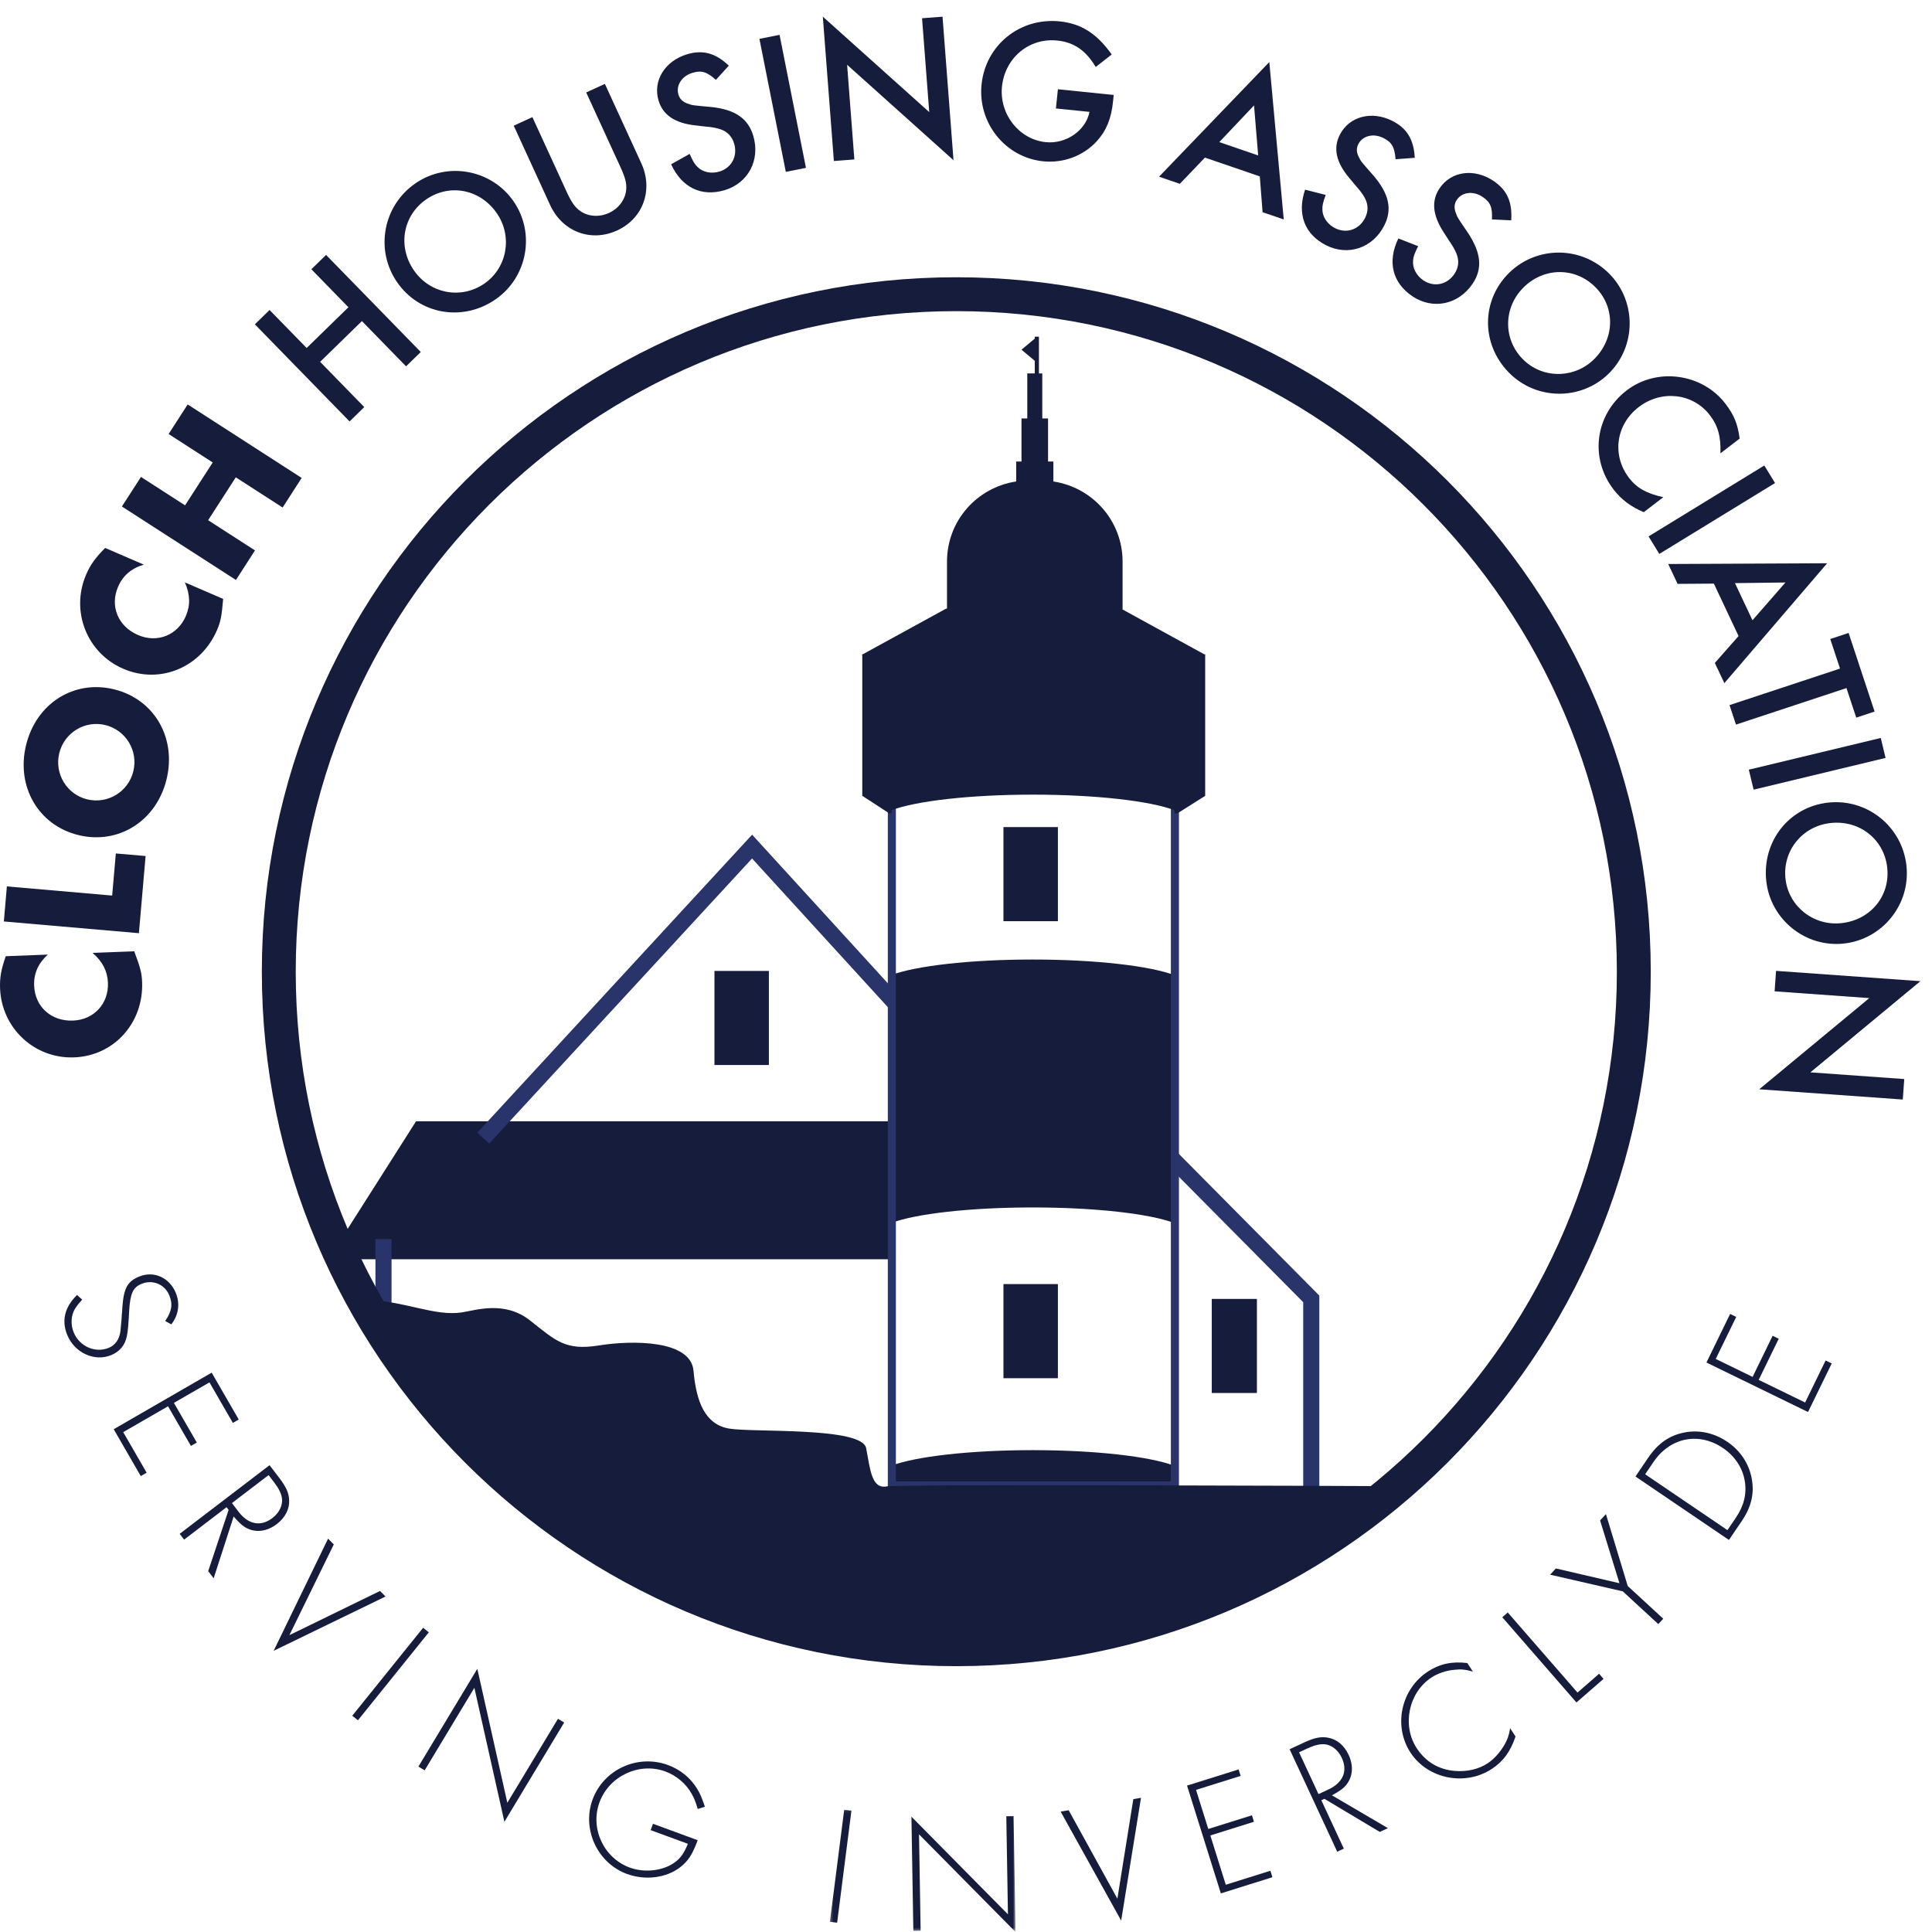 <svg width="678" height="678" viewBox="0 0 678 678" fill="none" xmlns="http://www.w3.org/2000/svg">
<mask id="mask0_401_69" style="mask-type:alpha" maskUnits="userSpaceOnUse" x="97" y="103" width="477" height="476">
<path d="M573.356 341.01C573.356 472.322 466.91 578.768 335.592 578.768C204.286 578.768 97.834 472.322 97.834 341.01C97.834 209.698 204.286 103.246 335.592 103.246C466.91 103.246 573.356 209.698 573.356 341.01Z" fill="white"/>
</mask>
<g mask="url(#mask0_401_69)">
<path fill-rule="evenodd" clip-rule="evenodd" d="M313.932 441.907H115.23L146.002 393.502H313.932V441.907Z" fill="#161C3C"/>
<path d="M169.595 399.39L263.932 297.089L318.582 356.937M134.577 434.83V462.194V434.83Z" stroke="#29346A" stroke-width="5.65"/>
<path fill-rule="evenodd" clip-rule="evenodd" d="M250.723 373.745H269.826V340.731H250.723V373.745Z" fill="#161C3C"/>
<path fill-rule="evenodd" clip-rule="evenodd" d="M352.144 323.275H371.252V290.249H352.144V323.275Z" fill="#161C3C"/>
<path fill-rule="evenodd" clip-rule="evenodd" d="M352.144 483.658H371.252V450.626H352.144V483.658Z" fill="#161C3C"/>
<path fill-rule="evenodd" clip-rule="evenodd" d="M425.248 488.844H441.086V455.83H425.248V488.844Z" fill="#161C3C"/>
<path d="M405.919 401.103L460.165 455.824V527.294" stroke="#29346A" stroke-width="5.65"/>
<path fill-rule="evenodd" clip-rule="evenodd" d="M312.742 429.192C321.205 425.974 340.237 423.732 362.403 423.732C384.569 423.732 403.594 425.974 412.069 429.192V342.194C403.594 338.988 384.569 336.728 362.403 336.728C340.237 336.728 321.205 338.988 312.742 342.194V429.192ZM412.063 514.37C403.594 511.153 384.563 508.904 362.397 508.904C340.237 508.904 321.205 511.153 312.736 514.37V521.275H412.063V514.37Z" fill="#161C3C"/>
<path fill-rule="evenodd" clip-rule="evenodd" d="M312.98 521.275H412.313V229.17H312.98V521.275Z" stroke="#29346A" stroke-width="2.831"/>
<path fill-rule="evenodd" clip-rule="evenodd" d="M422.935 229.795V229.604H422.596L393.948 213.891V197.066C393.948 182.763 383.385 171.035 369.665 168.965V161.953H367.797V146.853H365.769V131.039H364.592V118.151H363.134V118.829L358.478 122.724L363.134 126.62V131.039H360.506V146.853H358.478V161.953H356.61V168.965C342.89 171.023 332.333 182.751 332.333 197.054V213.606H331.976L302.787 229.604H302.602V229.705L302.364 229.842H302.602V279.271L312.023 285.408H312.861V284.332C321.319 281.108 340.362 278.866 362.528 278.866C384.688 278.866 403.719 281.108 412.171 284.332V285.408H413.241L422.935 279.295V229.842H423.03L422.935 229.795ZM687.944 575.164L678.22 575.051C678.161 575.051 672.748 574.956 665.54 572.684C658.879 570.573 642.066 571.001 604.431 572.833C593.702 573.344 583.58 573.832 578.566 573.832C563.317 573.832 544.577 572.821 534.918 564.863C523.357 555.33 520.549 537.85 520.163 535.037V509.838H500.162V521.59C462.051 521.412 315.615 520.811 311.107 521.632C305.921 522.578 305.38 515.762 303.964 508.221C302.549 500.668 264.396 502.761 255.915 501.34C247.422 499.924 244.33 491.913 243.378 481.059C242.433 470.211 221.95 470.27 210.162 472.162C198.357 474.059 195.002 470.485 186.028 463.407C177.071 456.324 167.014 459.821 161.977 460.576C152.544 461.986 141.97 456.592 128.749 456.151C115.545 455.717 95.235 442.217 77.072 417.838C60.556 395.679 39.812 387.204 23.355 375.392C4.954 362.189 -17.146 364.074 -17.146 364.074L-18.913 364.681C-19.353 368.374 -19.739 372.073 -20.078 375.791C-20.429 379.698 -20.756 383.623 -20.982 387.572C-21.107 389.606 -21.179 391.664 -21.268 393.722C-21.494 399.033 -21.684 404.374 -21.684 409.732C-21.684 415.656 -21.506 421.526 -21.232 427.372C-21.196 428.336 -21.155 429.299 -21.107 430.268C-20.816 435.716 -20.393 441.14 -19.864 446.529C-19.739 447.843 -19.602 449.163 -19.466 450.478C-18.901 455.664 -18.264 460.826 -17.497 465.947C-17.283 467.392 -17.033 468.819 -16.795 470.247C-16.135 474.428 -15.38 478.573 -14.577 482.712C-14.155 484.877 -13.715 487.036 -13.251 489.195C-12.466 492.888 -11.609 496.546 -10.705 500.204C-10.14 502.481 -9.581 504.777 -8.98 507.049C-7.963 510.891 -6.863 514.709 -5.721 518.516C-4.883 521.317 -4.003 524.094 -3.104 526.872C-2.575 528.454 -2.04 530.036 -1.487 531.612C0.256 536.738 2.099 541.823 4.062 546.861C4.365 547.652 4.675 548.437 4.99 549.21C8.761 558.684 12.882 567.974 17.384 577.056H17.319C22.083 586.661 27.281 595.992 32.806 605.121H31.967L34.756 609.04C41.447 609.439 45.26 611.758 48.626 613.846C52.164 616.046 55.495 618.092 62.269 618.092C69.049 618.092 72.385 616.046 75.918 613.846C79.623 611.562 83.822 608.963 91.816 608.963C99.809 608.963 104.002 611.562 107.713 613.846C111.246 616.046 114.582 618.092 121.362 618.092C128.136 618.092 131.467 616.046 134.999 613.846C138.71 611.562 142.903 608.963 150.903 608.963C158.896 608.963 163.095 611.562 166.8 613.846C170.333 616.046 173.663 618.092 180.443 618.092C187.223 618.092 190.554 616.046 194.086 613.846C197.792 611.562 201.996 608.963 209.996 608.963C217.995 608.963 222.188 611.562 225.887 613.846C229.42 616.046 232.762 618.092 239.542 618.092C246.322 618.092 249.653 616.046 253.185 613.846C256.885 611.562 261.09 608.963 269.083 608.963C277.076 608.963 281.287 611.562 284.998 613.846C288.531 616.046 291.861 618.092 298.641 618.092C305.415 618.092 308.764 616.046 312.296 613.846C315.99 611.562 320.2 608.963 328.194 608.963C336.187 608.963 340.386 611.562 344.079 613.846C347.612 616.046 350.948 618.092 357.71 618.092C364.502 618.092 367.833 616.046 371.366 613.846C375.077 611.562 379.27 608.963 387.269 608.963C395.262 608.963 399.461 611.562 403.166 613.846C406.693 616.046 410.029 618.092 416.798 618.092C423.572 618.092 426.92 616.046 430.459 613.846C434.152 611.562 438.363 608.963 446.35 608.963C454.343 608.963 458.554 611.562 462.247 613.846C465.786 616.046 469.134 618.092 475.908 618.092C482.688 618.092 486.031 616.046 489.564 613.846C493.269 611.562 497.468 608.963 505.461 608.963C513.472 608.963 517.665 611.562 521.376 613.846C524.903 616.046 528.251 618.092 535.031 618.092C541.805 618.092 545.154 616.046 548.686 613.846C552.398 611.562 556.596 608.963 564.596 608.963C572.589 608.963 576.788 611.562 580.499 613.846C584.032 616.046 587.374 618.092 594.142 618.092C600.934 618.092 604.276 616.046 607.809 613.846C611.52 611.562 615.713 608.963 623.724 608.963C631.724 608.963 635.934 611.562 639.646 613.846C643.19 616.046 646.538 618.092 653.324 618.092C660.116 618.092 663.459 616.046 666.997 613.846C669.989 612.008 673.337 609.98 678.684 609.255V607.893C679.529 606.548 680.361 605.216 681.176 603.854C683.596 599.816 685.94 595.748 688.206 591.609C688.218 591.597 688.218 591.597 688.23 591.585L687.944 575.164Z" fill="#161C3C"/>
</g>
<path fill-rule="evenodd" clip-rule="evenodd" d="M573.356 341.01C573.356 472.322 466.91 578.768 335.592 578.768C204.286 578.768 97.834 472.322 97.834 341.01C97.834 209.698 204.286 103.246 335.592 103.246C466.91 103.246 573.356 209.698 573.356 341.01Z" stroke="#161C3C" stroke-width="11.895"/>
<path fill-rule="evenodd" clip-rule="evenodd" d="M16.783 334.997C13.405 338.048 11.823 341.611 11.984 345.893C12.269 353.309 17.967 358.448 25.597 358.157C32.948 357.877 38.158 352.251 37.879 344.906C37.724 340.838 36.023 337.478 32.478 334.391L47.103 333.832C49.244 339.535 49.75 341.45 49.869 344.662C50.416 358.995 40.002 370.539 26.02 371.068C12.109 371.604 0.559 360.833 0.024 346.851C-0.119 343.139 0.41 340.118 2.022 335.562L16.783 334.997Z" fill="#161C3C"/>
<path fill-rule="evenodd" clip-rule="evenodd" d="M39.366 314.283L40.651 299.504L51.094 300.408L48.745 327.486L1.35 323.37L2.415 311.071L39.366 314.283Z" fill="#161C3C"/>
<path fill-rule="evenodd" clip-rule="evenodd" d="M30.588 280.514C37.802 282.268 45.04 277.861 46.794 270.647C48.555 263.445 44.148 256.201 36.94 254.44C29.791 252.704 22.553 257.111 20.798 264.319C19.044 271.533 23.451 278.777 30.588 280.514ZM39.991 241.897C54.068 245.323 62.008 258.853 58.445 273.484C54.883 288.114 41.608 296.488 27.537 293.063C13.531 289.655 5.591 276.113 9.148 261.482C12.71 246.851 25.919 238.466 39.991 241.897ZM50.47 198.148C46.099 199.451 43.137 201.985 41.436 205.916C38.492 212.725 41.418 219.821 48.43 222.848C55.18 225.768 62.305 222.937 65.225 216.187C66.837 212.452 66.754 208.687 64.886 204.381L78.315 210.18C77.792 216.258 77.423 218.191 76.145 221.141C70.453 234.314 56.078 240.232 43.238 234.683C30.463 229.158 24.688 214.456 30.237 201.616C31.706 198.208 33.484 195.71 36.91 192.29L50.47 198.148Z" fill="#161C3C"/>
<path fill-rule="evenodd" clip-rule="evenodd" d="M74.651 162.292L59.17 152.312L65.861 141.934L105.868 167.722L99.184 178.1L82.745 167.508L73.039 182.56L89.478 193.153L82.793 203.531L42.779 177.743L49.47 167.371L64.945 177.345L74.651 162.292Z" fill="#161C3C"/>
<path fill-rule="evenodd" clip-rule="evenodd" d="M122.272 107.826L109.271 94.486L114.428 89.46L147.662 123.533L142.499 128.564L127.006 112.679L112.34 126.976L127.833 142.862L122.677 147.899L89.443 113.815L94.605 108.789L107.612 122.123L122.272 107.826Z" fill="#161C3C"/>
<path fill-rule="evenodd" clip-rule="evenodd" d="M145.252 94.878C150.914 103.11 161.839 105.126 169.951 99.541C178.004 93.992 179.943 82.96 174.358 74.848C168.53 66.379 157.825 64.297 149.594 69.959C141.362 75.627 139.459 86.469 145.252 94.878ZM180.258 70.696C187.948 81.866 185.088 97.359 173.853 105.09C162.327 113.024 147.161 110.371 139.346 99.024C131.537 87.676 134.398 72.183 145.805 64.333C157.04 56.601 172.527 59.468 180.258 70.696ZM198.802 67.193C200.563 71.018 201.716 72.683 203.59 74.027C206.397 76.037 210.287 76.299 213.724 74.717C217.102 73.171 219.44 70.054 219.749 66.617C219.951 64.321 219.445 62.358 217.685 58.522L205.719 32.443L212.273 29.439L225.042 57.267C229.33 66.617 225.702 76.685 216.555 80.878C207.343 85.107 197.339 81.295 193.057 71.945L180.288 44.112L186.836 41.108L198.802 67.193ZM251.216 28.036C248.058 25.175 246.179 24.616 243.033 25.55C239.268 26.668 237.127 29.993 238.085 33.204C238.531 34.715 239.601 35.803 241.409 36.386C243.152 36.981 242.456 36.898 249.729 37.564C257.967 38.462 262.54 41.578 264.348 47.662C266.87 56.149 262.582 64.273 254.297 66.736C246.155 69.156 239.292 65.832 235.515 57.648L242.028 54.002C243.181 56.637 243.782 57.648 244.811 58.605C246.625 60.455 249.628 61.044 252.435 60.217C256.747 58.932 258.942 54.787 257.639 50.404C256.866 47.805 255.183 46.14 252.703 45.319C251.472 44.938 250.128 44.665 248.82 44.534L247.13 44.367L245.513 44.177L243.895 43.987C236.806 43.19 232.607 40.341 231.102 35.274C229.027 28.298 233.368 21.345 241.171 19.032C246.643 17.402 251.097 18.609 255.766 23.04L251.216 28.036Z" fill="#161C3C"/>
<path fill-rule="evenodd" clip-rule="evenodd" d="M282.833 58.903L275.768 60.306L266.508 13.637L273.573 12.234L282.833 58.903Z" fill="#161C3C"/>
<path fill-rule="evenodd" clip-rule="evenodd" d="M288.757 5.846L326.1 39.342L323.578 6.405L330.763 5.852L334.617 56.226L297.279 22.731L299.819 55.953L292.634 56.506L288.757 5.846Z" fill="#161C3C"/>
<path fill-rule="evenodd" clip-rule="evenodd" d="M390.831 33.323L390.611 35.524C389.98 41.697 388.267 45.825 384.949 49.5C380.262 54.686 373.179 57.333 366.078 56.607C352.809 55.251 343.079 43.142 344.459 29.654C345.874 15.814 357.912 6.078 371.894 7.506C379.418 8.273 384.937 11.782 390.135 19.121L384.526 23.498C380.97 17.616 376.884 14.833 370.99 14.226C361.124 13.215 352.66 20.31 351.626 30.385C350.638 40.038 357.621 48.929 366.988 49.887C374.077 50.612 381.018 45.866 382.344 39.265L370.556 38.063L371.252 31.319L390.831 33.323ZM440.081 36.987L427.895 49.863L441.532 54.543L440.081 36.987ZM422.857 55.305L414.049 64.505L406.752 62.007L445.439 21.779L450.507 77.007L443.078 74.461L442.103 61.9L422.857 55.305ZM489.747 55.882C489.426 51.635 488.451 49.94 485.519 48.453C482.022 46.675 478.186 47.603 476.669 50.594C475.955 51.998 475.979 53.532 476.895 55.198C477.745 56.827 477.305 56.28 482.117 61.764C487.475 68.091 488.653 73.486 485.774 79.148C481.772 87.034 473.071 89.984 465.375 86.07C457.804 82.228 455.104 75.097 457.994 66.563L465.226 68.401C464.251 71.101 463.989 72.249 464.078 73.652C464.126 76.239 465.898 78.737 468.509 80.064C472.518 82.097 476.96 80.593 479.03 76.525C480.255 74.104 480.172 71.743 478.941 69.436C478.31 68.317 477.525 67.193 476.663 66.2L475.563 64.921L474.516 63.667L473.469 62.418C468.878 56.964 467.79 52.01 470.18 47.305C473.475 40.817 481.403 38.759 488.653 42.441C493.744 45.028 496.147 48.965 496.486 55.382L489.747 55.882ZM523.576 76.995C523.778 72.736 523.017 70.928 520.293 69.097C517.04 66.902 513.114 67.354 511.241 70.131C510.361 71.434 510.194 72.956 510.896 74.723C511.538 76.448 511.17 75.859 515.267 81.895C519.805 88.83 520.311 94.337 516.754 99.607C511.8 106.94 502.808 108.789 495.647 103.96C488.605 99.202 486.803 91.792 490.729 83.68L497.681 86.391C496.385 88.955 495.98 90.061 495.897 91.471C495.623 94.04 497.074 96.74 499.501 98.381C503.224 100.891 507.821 99.946 510.379 96.163C511.895 93.915 512.109 91.56 511.17 89.115C510.682 87.926 510.034 86.719 509.308 85.624L508.368 84.215L506.602 81.473C502.718 75.49 502.249 70.435 505.204 66.058C509.278 60.021 517.403 58.962 524.147 63.512C528.875 66.706 530.778 70.91 530.326 77.328L523.576 76.995ZM534.103 101.444C527.305 108.766 527.715 119.857 534.929 126.554C542.09 133.209 553.277 132.692 559.98 125.478C566.968 117.954 566.665 107.065 559.343 100.261C552.028 93.463 541.043 93.969 534.103 101.444ZM565.303 130.331C556.084 140.263 540.353 140.84 530.368 131.574C520.126 122.052 519.407 106.684 528.774 96.597C538.147 86.51 553.878 85.928 564.018 95.348C573.998 104.614 574.581 120.345 565.303 130.331ZM603.752 159.092C603.955 153.258 602.932 149.463 600.017 145.669C594.106 137.967 583.073 136.718 575.086 142.844C567.039 149.017 565.576 159.776 571.714 167.758C574.408 171.272 577.869 173.199 583.704 174.478L576.858 179.736C572.362 177.874 568.937 175.281 566.242 171.772C557.767 160.734 559.766 145.514 570.863 136.998C581.456 128.868 597.311 131.003 605.483 141.649C608.57 145.669 609.837 148.839 610.491 153.918L603.752 159.092Z" fill="#161C3C"/>
<path fill-rule="evenodd" clip-rule="evenodd" d="M582.306 194.39L578.535 188.24L619.15 163.356L622.921 169.512L582.306 194.39Z" fill="#161C3C"/>
<path fill-rule="evenodd" clip-rule="evenodd" d="M626.568 204.411L608.856 204.637L615 217.668L626.568 204.411ZM601.452 204.809L588.719 204.899L585.43 197.928L641.21 197.667L605.133 239.738L601.791 232.643L610.117 223.205L601.452 204.809Z" fill="#161C3C"/>
<path fill-rule="evenodd" clip-rule="evenodd" d="M609.207 254.286L606.941 247.446L645.724 234.624L642.292 224.251L648.733 222.122L657.856 249.712L651.415 251.841L647.984 241.469L609.207 254.286Z" fill="#161C3C"/>
<path fill-rule="evenodd" clip-rule="evenodd" d="M615.403 277.118L613.714 270.106L660.021 258.972L661.704 265.978L615.403 277.118Z" fill="#161C3C"/>
<path fill-rule="evenodd" clip-rule="evenodd" d="M642.363 288.828C632.43 289.934 625.496 298.611 626.584 308.401C627.667 318.125 636.481 325.047 646.276 323.953C656.488 322.823 663.387 314.366 662.28 304.428C661.174 294.496 652.515 287.704 642.363 288.828ZM647.138 331.114C633.662 332.612 621.356 322.776 619.846 309.227C618.305 295.317 627.797 283.196 641.5 281.667C655.197 280.145 667.496 289.982 669.031 303.75C670.535 317.304 660.698 329.609 647.138 331.114Z" fill="#161C3C"/>
<path fill-rule="evenodd" clip-rule="evenodd" d="M673.932 344.323L635.321 376.32L668.264 378.675L667.746 385.859L617.372 382.261L655.994 350.264L622.766 347.891L623.278 340.707L673.932 344.323Z" fill="#161C3C"/>
<path fill-rule="evenodd" clip-rule="evenodd" d="M57.968 463.585C60.3 460.189 60.698 457.709 59.408 454.575C57.802 450.668 53.562 448.943 49.654 450.549C46.686 451.768 45.699 453.909 45.336 459.91C45.021 465.56 44.914 466.696 44.545 468.777C43.903 472.066 42.059 474.303 38.978 475.569C33.15 477.96 26.162 474.725 23.61 468.51C21.529 463.449 22.683 458.732 27.024 454.45L28.85 456.074C27.393 457.703 26.81 458.459 26.168 459.553C24.871 461.884 24.782 464.941 25.865 467.588C27.899 472.536 33.453 474.945 38.182 473C40.436 472.078 41.899 469.997 42.267 467.148C42.368 466.143 42.511 464.602 42.678 462.669L42.743 461.421L42.862 460.154L42.928 458.905C43.409 452.083 44.676 449.698 48.857 447.979C53.972 445.88 59.473 448.319 61.686 453.701C63.244 457.495 62.685 461.45 60.121 464.757L57.968 463.585Z" fill="#161C3C"/>
<path fill-rule="evenodd" clip-rule="evenodd" d="M73.503 485.115L61.026 492.317L69.067 506.234L67.003 507.423L58.968 493.507L43.243 502.588L51.462 516.814L49.399 518.004L39.907 501.559L74.282 481.707L83.781 498.146L81.717 499.341L73.503 485.115Z" fill="#161C3C"/>
<path fill-rule="evenodd" clip-rule="evenodd" d="M83.704 530.505C87.171 535.049 91.524 535.84 95.592 532.736C98.049 530.85 99.297 528.18 98.941 525.753C98.703 524.07 97.793 522.292 96.24 520.258L94.254 517.659L81.396 527.478L83.704 530.505ZM74.979 553.873L73.064 551.369L80.224 529.869L79.505 528.923L64.612 540.301L63.054 538.273L94.593 514.18L97.989 518.623C100.445 521.84 101.391 523.957 101.474 526.515C101.611 529.631 100.065 532.611 97.133 534.847C93.772 537.416 89.924 537.963 86.624 536.292C85.155 535.543 83.941 534.442 81.997 532.188L74.979 553.873Z" fill="#161C3C"/>
<path fill-rule="evenodd" clip-rule="evenodd" d="M101.557 573.826L133.364 558.321L135.291 560.266L96.032 579.321L115.129 539.968L117.139 541.99L101.557 573.826Z" fill="#161C3C"/>
<path fill-rule="evenodd" clip-rule="evenodd" d="M125.608 603.706L123.615 602.106L148.493 571.233L150.48 572.839L125.608 603.706Z" fill="#161C3C"/>
<path fill-rule="evenodd" clip-rule="evenodd" d="M167.508 585.637L178.04 632.651L195.805 603.176L197.988 604.49L177.011 639.318L166.473 592.304L149.023 621.274L146.834 619.954L167.508 585.637Z" fill="#161C3C"/>
<path fill-rule="evenodd" clip-rule="evenodd" d="M244.836 645.783C242.992 650.803 241.529 653.057 238.775 655.216C233.881 659.052 226.44 659.985 220.023 657.63C209.639 653.812 204.132 641.911 207.95 631.527C211.846 620.923 223.788 615.493 234.446 619.412C238.686 620.971 242.302 623.885 244.633 627.721C245.71 629.446 246.34 631.004 247.375 634.043L244.871 634.834C244.063 632.193 243.575 630.939 242.754 629.559C240.827 626.002 237.342 623.07 233.494 621.661C224.341 618.3 213.767 623.278 210.383 632.485C207.022 641.638 211.822 652.016 220.975 655.382C226.387 657.375 233.167 656.506 237.217 653.241C238.989 651.867 240.113 650.19 241.392 647.05L228.332 642.25L229.152 640.02L244.836 645.783Z" fill="#161C3C"/>
<mask id="mask1_401_69" style="mask-type:alpha" maskUnits="userSpaceOnUse" x="291" y="635" width="66" height="43">
<path d="M291.237 635.072H356.384V677.643H291.237V635.072Z" fill="white"/>
</mask>
<g mask="url(#mask1_401_69)">
<path fill-rule="evenodd" clip-rule="evenodd" d="M293.776 674.741L291.237 674.414L296.262 635.072L298.796 635.399L293.776 674.741Z" fill="#161C3C"/>
<path fill-rule="evenodd" clip-rule="evenodd" d="M319.85 637.528L353.72 671.803L353.143 637.385L355.7 637.344L356.384 678L322.514 643.725L323.079 677.542L320.522 677.589L319.85 637.528Z" fill="#161C3C"/>
</g>
<path fill-rule="evenodd" clip-rule="evenodd" d="M392.128 666.313L397.718 631.373L400.412 630.909L393.454 673.991L372.216 635.756L375.029 635.268L392.128 666.313Z" fill="#161C3C"/>
<path fill-rule="evenodd" clip-rule="evenodd" d="M419.723 628.125L424.029 641.846L439.344 637.046L440.051 639.318L424.743 644.118L430.167 661.419L445.82 656.506L446.528 658.778L428.436 664.452L416.571 626.621L434.669 620.947L435.377 623.219L419.723 628.125Z" fill="#161C3C"/>
<path fill-rule="evenodd" clip-rule="evenodd" d="M466.149 628.001C471.323 625.598 473.036 621.524 470.877 616.885C469.58 614.09 467.237 612.294 464.793 612.109C463.098 611.984 461.171 612.49 458.851 613.566L455.884 614.94L462.699 629.606L466.149 628.001ZM487.06 641.555L484.205 642.881L464.775 631.26L463.698 631.759L471.591 648.745L469.271 649.816L452.565 613.864L457.632 611.509C461.296 609.808 463.573 609.344 466.083 609.814C469.152 610.355 471.727 612.496 473.28 615.838C475.058 619.668 474.761 623.54 472.417 626.401C471.371 627.673 470.038 628.619 467.416 630.035L487.06 641.555ZM516.886 586.607C514.12 585.863 512.818 585.727 510.492 585.971C507.519 586.214 504.557 587.237 502.321 588.706C494.31 593.97 491.925 605.502 497.182 613.513C500.322 618.288 504.872 620.989 510.534 621.476C514.751 621.827 518.902 620.882 522.03 618.824C524.766 617.034 527.46 613.763 528.87 610.492C529.375 609.308 529.601 608.446 529.952 606.501L531.849 609.385C530.065 614.69 527.549 618.122 523.523 620.769C514.174 626.912 501.09 624.325 495.011 615.083C488.868 605.728 491.627 592.81 501.078 586.601C505.152 583.925 509.565 582.943 514.929 583.621L516.886 586.607Z" fill="#161C3C"/>
<path fill-rule="evenodd" clip-rule="evenodd" d="M553.593 593.976L561.17 587.38L562.728 589.176L553.224 597.449L527.199 567.545L529.12 565.868L553.593 593.976Z" fill="#161C3C"/>
<path fill-rule="evenodd" clip-rule="evenodd" d="M543.994 552.606L546.004 550.417L568.319 555.609L561.521 533.574L563.573 531.344L571.221 556.578L583.687 568.063L581.95 569.948L569.49 558.458L543.994 552.606Z" fill="#161C3C"/>
<path fill-rule="evenodd" clip-rule="evenodd" d="M609.153 532.64C611.99 528.459 613.031 524.278 612.311 519.836C611.591 515.185 608.82 511.004 604.692 508.197C596.182 502.416 586.119 504.426 580.278 513.032L577.34 517.368L606.209 536.97L609.153 532.64ZM573.938 518.147L578.346 511.652C581.819 506.537 585.78 503.766 591.019 502.725C596.253 501.678 601.57 502.844 606.239 506.02C610.717 509.053 613.78 513.65 614.726 518.819C615.737 524.106 614.595 528.858 611.145 533.925L606.738 540.42L573.938 518.147Z" fill="#161C3C"/>
<path fill-rule="evenodd" clip-rule="evenodd" d="M602.105 476.896L615.041 483.2L622.071 468.766L624.212 469.812L617.176 484.247L633.478 492.18L640.668 477.431L642.809 478.478L634.495 495.523L598.846 478.151L607.155 461.105L609.296 462.146L602.105 476.896Z" fill="#161C3C"/>
</svg>

